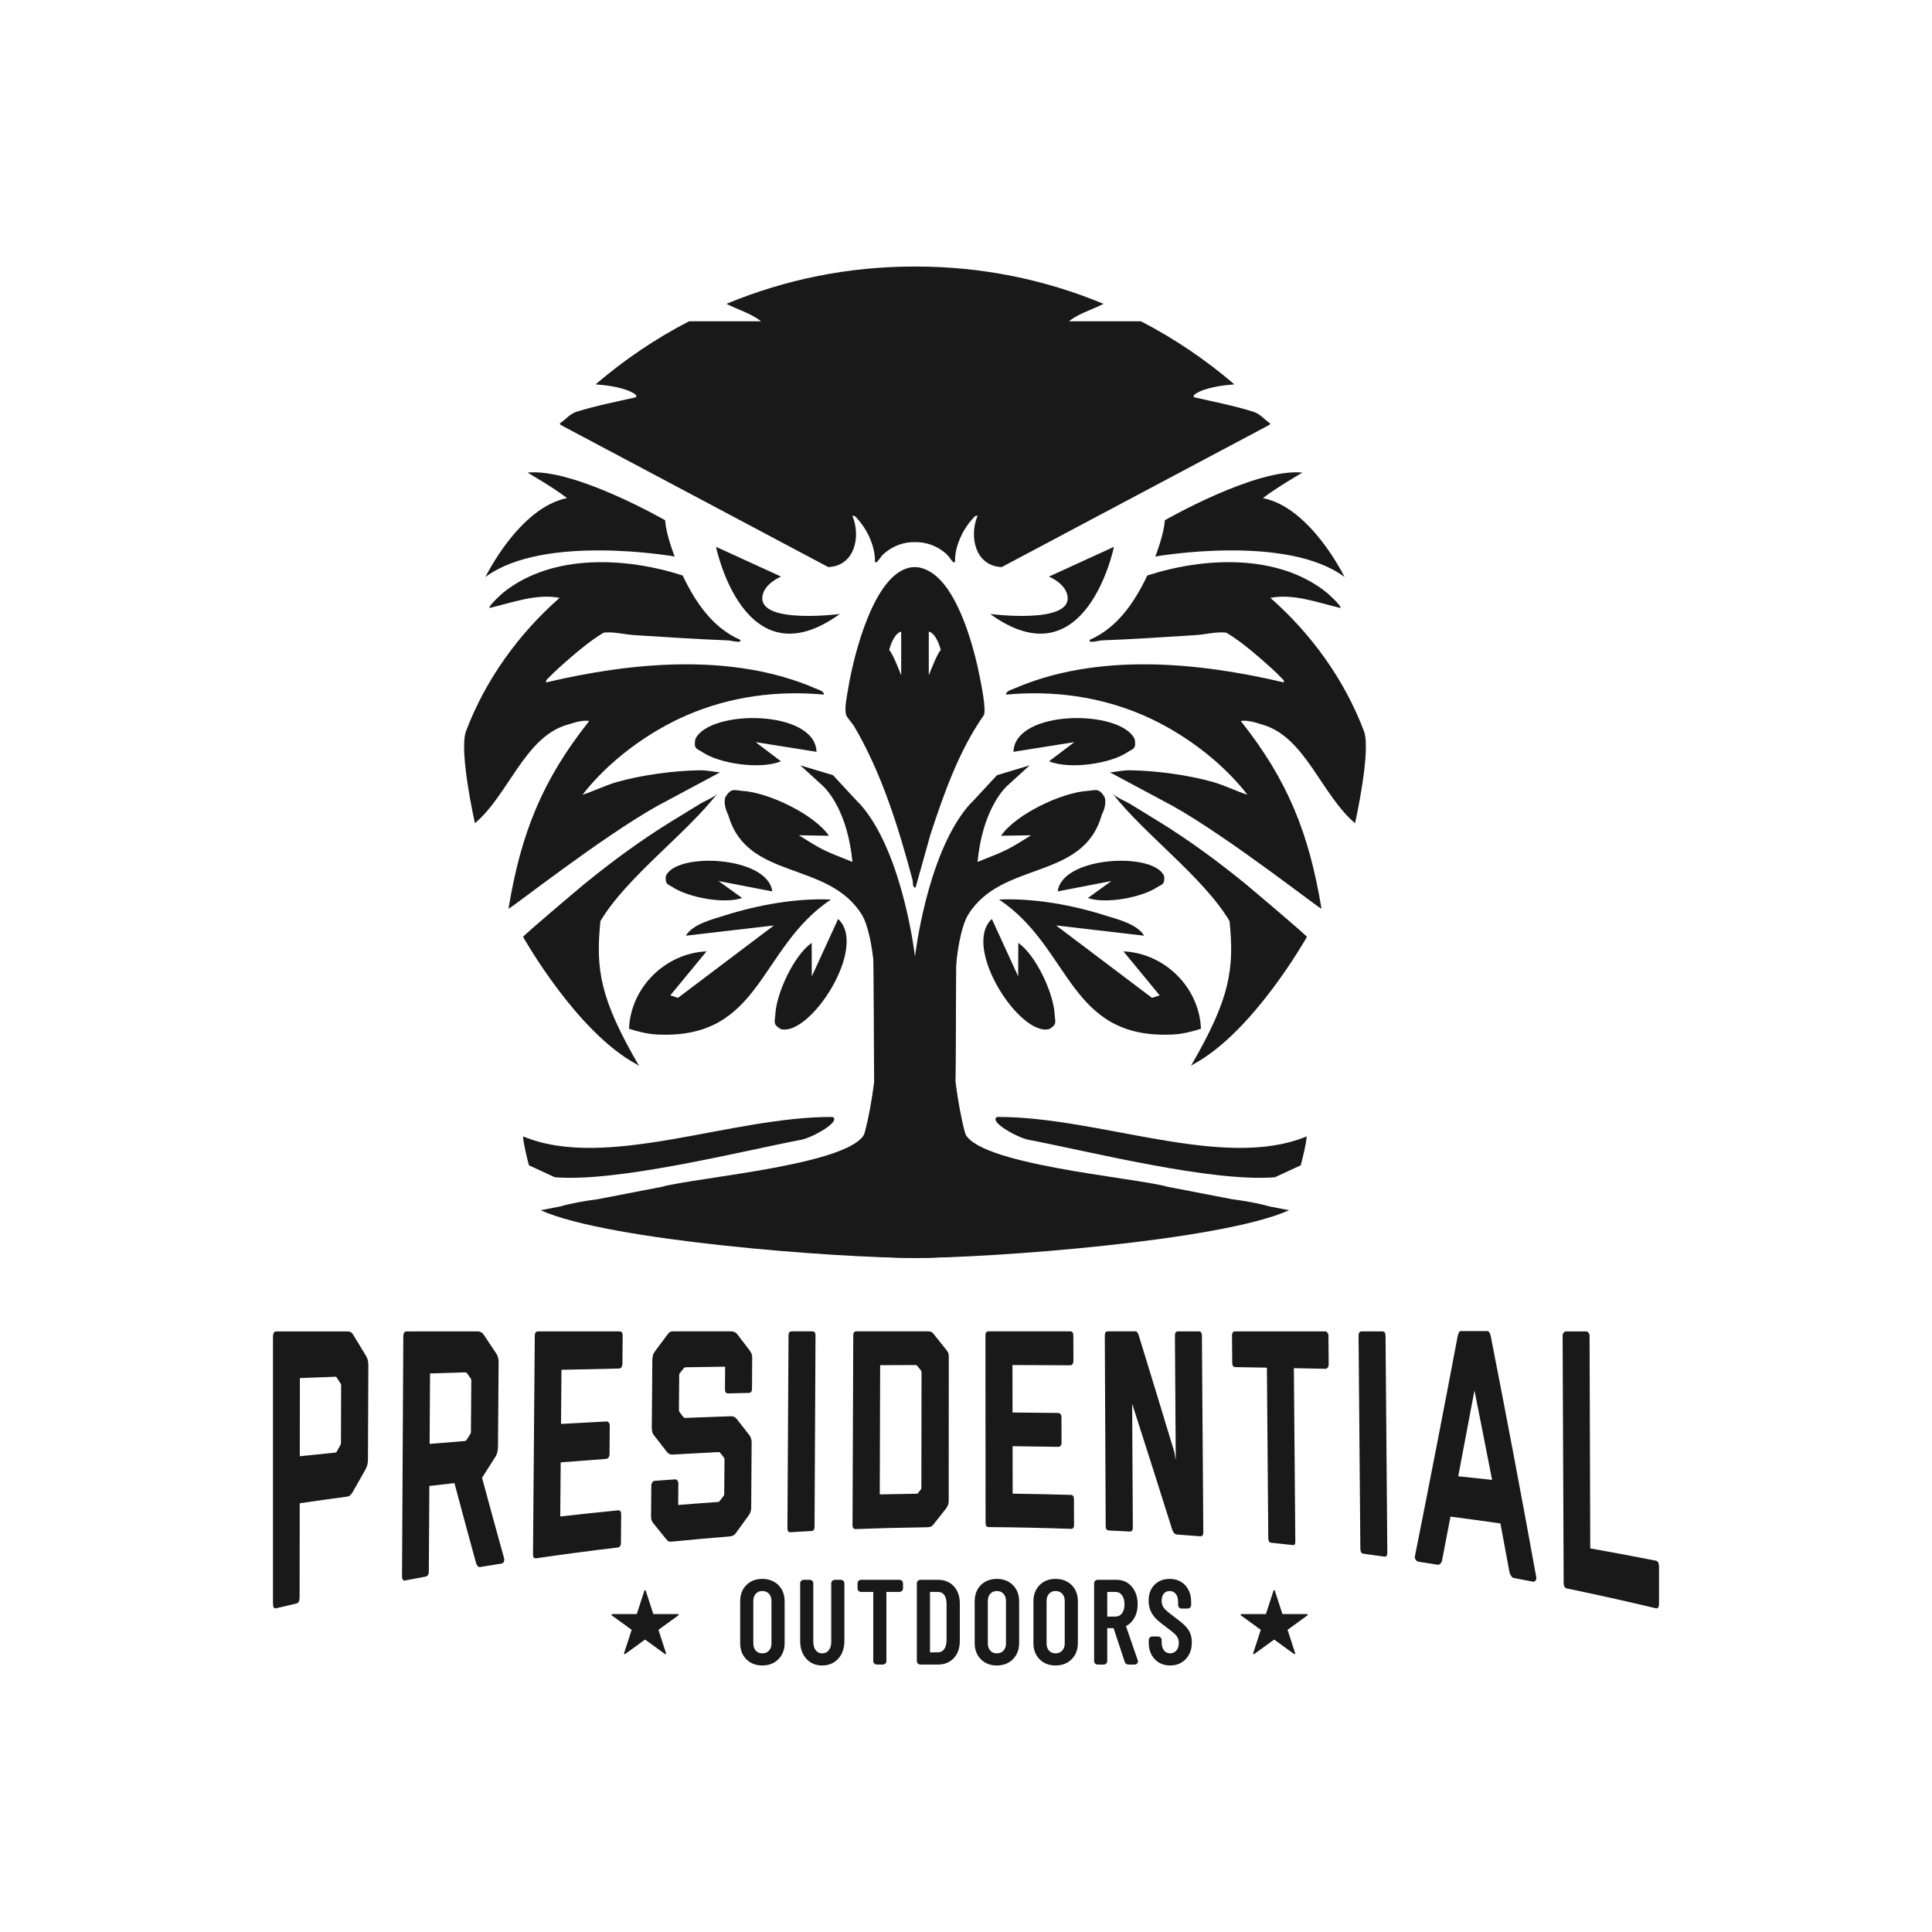 <svg xmlns="http://www.w3.org/2000/svg" id="TOP" viewBox="0 0 1080 1080"><defs><style>      .cls-1 {        fill: #191919;      }    </style></defs><g><g><path class="cls-1" d="M154.334,899.045c-1.158.279-1.734-.62-1.734-2.697v-148.945c.001-2.074.585-3.113,1.759-3.113,13.317-.004,26.635-.009,39.952-.013.584-0,1.13.104,1.632.312.502.21,1.044.799,1.627,1.766,2.331,3.875,4.66,7.708,6.988,11.506.664,1.222,1.057,2.277,1.179,3.163.122.888.182,1.606.179,2.153-.074,17.602-.147,35.204-.221,52.806-.009,2.052-.475,3.885-1.398,5.494-2.35,4.101-4.698,8.244-7.043,12.43-.42.749-.879,1.364-1.38,1.846-.501.484-1.125.775-1.875.876-8.823,1.189-17.64,2.423-26.449,3.703-.023,17.529-.046,35.058-.069,52.587-.003,2.03-.585,3.174-1.741,3.444-3.805.881-7.607,1.775-11.406,2.683ZM190.344,807.725c.167-.293.251-.583.253-.863.034-10.78.068-21.561.101-32.342.002-.419-.082-.765-.247-1.039-.749-1.158-1.497-2.32-2.247-3.487-.168-.274-.374-.406-.626-.398-6.647.249-13.293.503-19.937.766-.019,14.559-.038,29.118-.057,43.677,6.621-.698,13.245-1.377,19.872-2.037.334-.034.583-.197.751-.496.712-1.264,1.425-2.524,2.137-3.781Z"></path><path class="cls-1" d="M268.345,875.994c-.5.082-.959-.122-1.371-.622-.414-.495-.702-1.044-.864-1.653-4.02-14.653-8.044-29.531-12.073-44.651-4.677.517-9.353,1.048-14.027,1.59-.098,15.868-.196,31.736-.293,47.604-.012,1.831-.6,2.849-1.766,3.065-3.831.709-7.66,1.432-11.487,2.168-1.166.225-1.742-.594-1.732-2.462.24-44.656.48-89.311.72-133.967.01-1.866.6-2.802,1.774-2.8,13.318-.003,26.635-.007,39.953-.01.335.003.668.065,1.003.189.332.126.69.282,1.065.471.375.188.769.598,1.184,1.224,2.319,3.512,4.638,6.993,6.956,10.445.662.99,1.072,2.099,1.23,3.338.078.497.118.994.114,1.49-.121,15.792-.242,31.583-.363,47.375-.017,2.237-.492,4.081-1.421,5.528-2.495,3.888-4.99,7.812-7.483,11.773,4.106,15.216,8.209,30.194,12.309,44.951.162.592.136,1.216-.077,1.866-.215.655-.698,1.036-1.449,1.156-3.969.629-7.937,1.272-11.902,1.931ZM262.873,801.692c.254-.399.382-.849.386-1.358.068-9.568.137-19.136.205-28.703.003-.38-.079-.692-.244-.941-.704-.99-1.408-1.983-2.113-2.978-.417-.369-.709-.551-.875-.546-6.612.196-13.224.398-19.834.608-.081,13.125-.162,26.251-.243,39.377,6.6-.558,13.203-1.097,19.807-1.618.333-.027.629-.242.882-.641.676-1.069,1.352-2.135,2.028-3.198Z"></path><path class="cls-1" d="M299.688,871.101c-1.173.173-1.75-.589-1.736-2.292.331-40.67.661-81.34.992-122.009.014-1.7.606-2.55,1.78-2.55,15.202-.003,30.404-.006,45.606-.009,1.171-.002,1.753.806,1.739,2.419-.044,5.299-.089,10.599-.134,15.898-.005.579-.179,1.128-.517,1.652-.34.523-.761.794-1.263.803-10.766.221-21.531.459-32.293.717-.084,10.085-.168,20.17-.253,30.256,8.501-.487,17.005-.946,25.511-1.378.419-.023.815.194,1.188.636.373.448.557,1.015.551,1.711-.045,5.335-.09,10.67-.135,16.005-.006.696-.199,1.29-.58,1.78-.382.493-.782.752-1.2.782-8.508.611-17.013,1.26-25.514,1.949-.084,10.085-.168,20.169-.252,30.255,10.762-1.231,21.532-2.374,32.311-3.429,1.174-.114,1.755.636,1.741,2.248-.044,5.3-.089,10.599-.134,15.898-.013,1.614-.608,2.489-1.782,2.626-15.229,1.799-30.439,3.81-45.626,6.033Z"></path><path class="cls-1" d="M411.378,856.963c-.509.692-1.061,1.176-1.65,1.439-.591.264-1.139.419-1.643.458-10.854.865-21.703,1.838-32.543,2.918-.927.092-1.574.019-1.95-.226-.377-.241-.812-.676-1.312-1.302-2.369-2.913-4.737-5.84-7.104-8.782-.581-.735-.932-1.41-1.053-2.023-.121-.611-.179-1.201-.174-1.769.047-5.784.095-11.568.142-17.353.004-.567.177-1.12.517-1.655.339-.535.762-.822,1.265-.86,3.86-.288,7.722-.566,11.584-.835.503-.036.921.191,1.253.669.331.481.496,1.001.491,1.56-.032,4.03-.064,8.06-.096,12.09,7.517-.608,15.038-1.172,22.562-1.695.168-.012.38-.191.634-.538.721-.928,1.442-1.856,2.163-2.781.254-.236.383-.628.386-1.177.046-6.42.092-12.84.139-19.26.003-.438-.12-.816-.37-1.134-.665-.844-1.331-1.69-1.996-2.536-.25-.32-.543-.468-.878-.451-8.733.43-17.464.901-26.191,1.413-.251.014-.65-.073-1.193-.267-.545-.191-1.108-.665-1.687-1.42-2.366-3.013-4.731-6.043-7.096-9.091-.497-.657-.829-1.342-.989-2.074-.163-.728-.24-1.433-.234-2.114.105-12.76.21-25.519.314-38.279.004-.566.093-1.247.268-2.045.174-.795.558-1.591,1.151-2.393,2.372-3.196,4.743-6.371,7.114-9.527.422-.561.825-.986,1.204-1.267.38-.28,1.072-.422,2.077-.422,10.805-.001,21.61-.003,32.415-.004.502-0,1.067.139,1.693.41.626.272,1.145.685,1.562,1.228,2.324,3.056,4.649,6.097,6.975,9.125.663.973,1.057,1.761,1.178,2.355.122.598.181,1.224.176,1.872-.038,5.703-.076,11.406-.114,17.109-.01,1.522-.603,2.294-1.777,2.32-3.859.086-7.717.177-11.575.272-1.176.029-1.756-.725-1.745-2.261.03-4.225.061-8.45.091-12.676-7.376.104-14.752.218-22.128.34-.335.004-.673.178-1.01.52-.719.906-1.439,1.813-2.158,2.722-.253.23-.383.624-.386,1.183-.051,6.493-.103,12.985-.154,19.478-.003.447.118.836.368,1.161.705.924,1.411,1.847,2.116,2.769.249.324.582.478,1.003.463,8.514-.337,17.03-.647,25.548-.93,1.342-.043,2.429.469,3.261,1.531,2.329,2.98,4.658,5.948,6.989,8.904.914,1.269,1.368,2.665,1.357,4.185-.081,12.166-.162,24.333-.243,36.499-.011,1.628-.483,3.071-1.416,4.328-2.376,3.255-4.754,6.529-7.131,9.823Z"></path><path class="cls-1" d="M441.928,856.509c-1.18.069-1.764-.644-1.756-2.148.207-35.959.415-71.918.622-107.877.009-1.502.598-2.256,1.772-2.254,3.853-0,7.706-0,11.559-.001,1.172-.002,1.755.746,1.748,2.237-.179,35.689-.359,71.378-.538,107.067-.007,1.493-.601,2.268-1.781,2.329-3.876.203-7.751.418-11.626.647Z"></path><path class="cls-1" d="M521.846,852.14c-.592.739-1.161,1.188-1.709,1.353-.55.164-1.288.252-2.214.263-13.199.176-26.397.509-39.59 1-1.182.045-1.768-.671-1.762-2.152.137-35.386.275-70.772.412-106.158.005-1.476.594-2.219,1.768-2.219,13.318-0,26.635-.001,39.953-.001.503.001,1.005.054,1.508.157.502.104,1.087.575,1.757,1.411,2.342,2.928,4.686,5.854,7.03,8.778.753.939,1.172,1.698,1.256,2.272.082.576.125,1.176.125,1.802-.016,26.856-.033,53.713-.049,80.57-.001.839-.149,1.567-.444,2.197-.296.63-.612,1.207-.949,1.73-2.362,2.993-4.725,5.992-7.09,8.997ZM514.667,832.766c.252-.211.381-.578.381-1.103.034-21.506.068-43.012.102-64.518.001-.416-.124-.785-.376-1.098-.67-.835-1.339-1.671-2.009-2.506-.252-.312-.546-.469-.88-.469-6.625.02-13.25.046-19.874.08-.072,24.078-.145,48.155-.217,72.233,7.033-.17,14.066-.302,21.1-.397.591-.74,1.182-1.481,1.772-2.221Z"></path><path class="cls-1" d="M552.714,853.657c-1.183-.008-1.772-.742-1.773-2.207-.024-35.01-.049-70.02-.073-105.03-.001-1.463.584-2.196,1.757-2.195,15.202,0,30.405 0,45.607.001,1.172-.002,1.762.741,1.767,2.216.018,4.854.036,9.708.054,14.562.002.53-.165,1.028-.497,1.501-.334.473-.753.708-1.255.704-10.775-.066-21.551-.114-32.326-.144.015,8.844.029,17.689.044,26.534,8.526.056,17.051.14,25.576.25.418.006.82.222,1.199.647.379.427.57.953.572,1.587.016,4.844.032,9.688.048,14.531.002.632-.185,1.157-.562,1.569-.378.415-.777.616-1.196.61-8.534-.157-17.07-.275-25.606-.354.015,8.844.029,17.689.044,26.533,10.825.141,21.648.371,32.469.688,1.179.036,1.771.792,1.777,2.269.018,4.854.036,9.708.054,14.562.005,1.48-.582,2.195-1.762,2.153-15.301-.541-30.609-.87-45.917-.988Z"></path><path class="cls-1" d="M657.775,857.793c-.506-.037-.992-.315-1.457-.834-.468-.52-.786-1.054-.957-1.609-7.517-23.896-15.013-47.427-22.483-70.684.126,23.107.252,46.213.378,69.32.01,1.499-.578,2.213-1.757,2.148-3.875-.214-7.751-.415-11.628-.601-1.183-.058-1.773-.826-1.781-2.315-.167-35.586-.333-71.172-.5-106.758-.006-1.486.574-2.231,1.749-2.231,5.109,0,10.219 0,15.328.001.837 0,1.469.751,1.897,2.251,6.613,21.5,13.248,43.22,19.901,65.228.262,1.528.524,3.057.786,4.587-.152-23.262-.304-46.524-.456-69.786-.01-1.518.57-2.277,1.744-2.277,3.853 0,7.706.001,11.559.001,1.171-.001,1.764.769,1.775,2.301.261,36.696.522,73.391.783,110.087.011,1.536-.573,2.253-1.751,2.16-4.376-.347-8.752-.675-13.13-.987Z"></path><path class="cls-1" d="M710.506,862.391c-.422-.045-.78-.277-1.076-.702-.298-.425-.448-.916-.453-1.482-.258-31.895-.516-63.789-.774-95.683-5.866-.104-11.733-.203-17.6-.296-1.175-.018-1.766-.803-1.778-2.357-.039-5.103-.078-10.205-.117-15.306-.012-1.551.567-2.329,1.741-2.329,16.794.002,33.587.004,50.381.008.418.001.82.232,1.199.698.382.465.575,1.048.58,1.747.045,5.356.09,10.712.136,16.068.006.699-.178,1.279-.551,1.735-.373.459-.77.683-1.188.673-5.906-.126-11.813-.245-17.72-.36.269,32.331.538,64.662.807,96.993.012,1.371-.446,2.003-1.368,1.902-4.072-.451-8.145-.887-12.219-1.308Z"></path><path class="cls-1" d="M762.227,868.555c-1.174-.159-1.765-1.064-1.78-2.725-.334-39.698-.667-79.396-1.001-119.095-.014-1.661.563-2.487,1.738-2.488,3.853 0,7.706.001,11.559.002,1.171-.001,1.766.845,1.78,2.531.332,40.366.665,80.733.997,121.099.014,1.689-.566,2.446-1.737,2.28-3.85-.548-7.703-1.083-11.556-1.603Z"></path><path class="cls-1" d="M846.169,882.097c-.5-.094-.982-.481-1.441-1.156-.463-.675-.779-1.423-.949-2.24-1.677-9.088-3.355-18.115-5.036-27.083-9.299-1.339-18.607-2.614-27.922-3.826-1.567,8.212-3.133,16.373-4.699,24.487-.162.722-.471,1.329-.925,1.816-.456.489-.934.694-1.435.61-3.634-.585-7.269-1.158-10.906-1.719-.502-.077-.986-.427-1.449-1.05-.466-.625-.617-1.287-.455-1.999,7.952-39.796,15.91-80.743,23.897-123.022.162-.629.368-1.262.615-1.896.248-.632.621-.948,1.124-.949h14.825c.836-.001,1.47.906,1.902,2.72,8.529,43.426,17.019,88.269,25.444,134.711.17.836.049,1.516-.363,2.036-.414.524-.869.733-1.368.636-3.618-.704-7.238-1.396-10.859-2.076ZM824.229,777.278c-3.026,16.182-6.047,32.168-9.065,47.966,6.31.649,12.617,1.321,18.922,2.016-3.279-16.872-6.566-33.529-9.857-49.983Z"></path><path class="cls-1" d="M875.85,887.949c-1.164-.239-1.748-1.316-1.756-3.234-.194-45.992-.388-91.985-.581-137.977-.003-.685.183-1.262.558-1.744.375-.477.77-.72,1.19-.719,3.853.001,7.706.002,11.559.003.418.001.818.245,1.196.734.379.49.569,1.087.571,1.784.125,39.585.251,79.171.376,118.757,12.252,2.18,24.485,4.475,36.698,6.887,1.159.227,1.739,1.381,1.739,3.456v20.452c0,2.078-.579,2.974-1.734,2.697-16.561-3.957-33.169-7.656-49.816-11.096Z"></path></g><g><g><path class="cls-1" d="M426.12,882.614c-3.644,0-6.648,1.169-8.928,3.474-2.277,2.302-3.431,5.356-3.431,9.077v23.291c0,3.721,1.155,6.775,3.431,9.077,2.281,2.305,5.285,3.474,8.928,3.474,3.686,0,6.722-1.179,9.023-3.505,2.299-2.322,3.464-5.365,3.464-9.046v-23.291c0-3.725-1.167-6.781-3.469-9.082-2.302-2.302-5.336-3.469-9.018-3.469ZM426.12,924.233c-1.509,0-2.688-.485-3.604-1.484-.948-1.032-1.409-2.353-1.409-4.039v-23.737c0-1.727.461-3.069,1.41-4.103.916-.998,2.094-1.483,3.603-1.483,1.556,0,2.77.488,3.708,1.492.964,1.032,1.433,2.371,1.433,4.093v23.737c0,1.68-.469,2.998-1.434,4.03-.938,1.004-2.15,1.492-3.707,1.492Z"></path><path class="cls-1" d="M469.967,883.122h-3.245c-1.208,0-2.051.843-2.051,2.051v32.647c0,2.014-.477,3.572-1.459,4.765-.914,1.109-2.097,1.648-3.618,1.648-1.474,0-2.623-.536-3.515-1.639-.965-1.193-1.435-2.755-1.435-4.774v-32.647c0-1.207-.843-2.051-2.051-2.051h-3.245c-1.207,0-2.05.843-2.05,2.051v32.137c0,4.032,1.126,7.345,3.346,9.848,2.264,2.554,5.275,3.849,8.95,3.849,3.713,0,6.755-1.293,9.04-3.843,2.246-2.506,3.384-5.821,3.384-9.853v-32.137c0-1.207-.843-2.051-2.051-2.051Z"></path><path class="cls-1" d="M502.741,883.122h-21.319c-1.208,0-2.051.843-2.051,2.051v2.672c0,1.207.843,2.051,2.051,2.051h6.732v38.551c0,1.207.843,2.051,2.05,2.051h3.245c1.208,0,2.051-.843,2.051-2.051v-38.551h7.241c1.207,0,2.05-.843,2.05-2.051v-2.672c0-1.207-.843-2.051-2.05-2.051Z"></path><path class="cls-1" d="M524.378,883.122h-9.801c-1.207,0-2.05.843-2.05,2.051v43.274c0,1.207.843,2.051,2.05,2.051h9.801c3.666,0,6.651-1.237,8.873-3.676,2.188-2.401,3.297-5.623,3.297-9.576v-20.873c0-3.952-1.109-7.174-3.297-9.576-2.222-2.439-5.207-3.676-8.873-3.676ZM519.874,889.896h4.441c1.52,0,2.618.511,3.458,1.608.905,1.185,1.364,2.887,1.364,5.06v20.479c-.039,2.131-.527,3.812-1.451,4.998-.861,1.105-1.932,1.619-3.387,1.619l-4.425.05v-33.814Z"></path><path class="cls-1" d="M557.214,882.614c-3.644,0-6.648,1.169-8.928,3.474-2.277,2.302-3.431,5.356-3.431,9.077v23.291c0,3.721,1.155,6.775,3.431,9.077,2.281,2.305,5.285,3.474,8.928,3.474,3.686,0,6.722-1.179,9.023-3.505,2.299-2.322,3.464-5.365,3.464-9.046v-23.291c0-3.725-1.167-6.781-3.469-9.082-2.302-2.302-5.336-3.469-9.018-3.469ZM557.214,924.233c-1.509,0-2.688-.485-3.604-1.484-.948-1.032-1.409-2.353-1.409-4.039v-23.737c0-1.727.461-3.069,1.41-4.103.916-.998,2.094-1.483,3.603-1.483,1.556,0,2.77.488,3.708,1.492.964,1.032,1.433,2.371,1.433,4.093v23.737c0,1.68-.469,2.998-1.434,4.03-.938,1.004-2.15,1.492-3.707,1.492Z"></path><path class="cls-1" d="M590.052,882.614c-3.644,0-6.648,1.169-8.928,3.474-2.277,2.302-3.431,5.356-3.431,9.077v23.291c0,3.721,1.155,6.775,3.431,9.077,2.281,2.305,5.285,3.474,8.928,3.474,3.686,0,6.722-1.179,9.023-3.505,2.299-2.322,3.464-5.365,3.464-9.046v-23.291c0-3.725-1.167-6.781-3.469-9.082-2.302-2.302-5.336-3.469-9.018-3.469ZM590.052,924.233c-1.509,0-2.688-.485-3.604-1.484-.948-1.032-1.409-2.353-1.409-4.039v-23.737c0-1.727.461-3.069,1.41-4.103.916-.998,2.094-1.483,3.603-1.483,1.556,0,2.77.488,3.708,1.492.964,1.032,1.433,2.371,1.433,4.093v23.737c0,1.68-.469,2.998-1.434,4.03-.938,1.004-2.15,1.492-3.707,1.492Z"></path><path class="cls-1" d="M633.968,904.67c1.315-2.208,1.981-4.85,1.981-7.851,0-3.973-1.075-7.266-3.196-9.787-2.181-2.594-5.071-3.909-8.591-3.909h-10.501c-1.207,0-2.05.843-2.05,2.051v43.274c0,1.207.843,2.051,2.05,2.051h3.245c1.208,0,2.051-.843,2.051-2.051v-18.313h3.546l6.253,18.939c.336.892,1.116,1.425,2.087,1.425h3.31c1.365,0,1.987-.964,1.987-1.86v-.174l-6.724-19.446c1.872-.956,3.4-2.415,4.553-4.349ZM618.958,889.896h4.568c1.525,0,2.667.554,3.593,1.745.985,1.267,1.484,3.009,1.484,5.178,0,2.166-.497,3.895-1.478,5.138-.914,1.158-2.091,1.721-3.599,1.721h-4.568v-13.781Z"></path><path class="cls-1" d="M665.077,912.455l-.001-.001c-.752-1.525-1.829-2.948-3.201-4.228-1.286-1.198-3.245-2.765-5.807-4.644-1.86-1.404-3.281-2.554-4.227-3.416-.84-.766-1.472-1.576-1.878-2.409-.39-.796-.588-1.754-.588-2.846,0-1.833.432-3.235,1.285-4.17.83-.91,1.862-1.352,3.155-1.352,1.432,0,2.541.506,3.39,1.547.921,1.13,1.369,2.618,1.369,4.548v1.655c0,1.207.843,2.05,2.051,2.05h3.182c1.207,0,2.05-.843,2.05-2.05v-1.591c0-3.828-1.099-6.966-3.268-9.326-2.201-2.394-5.153-3.607-8.774-3.607-3.431,0-6.275,1.115-8.451,3.315-2.172,2.196-3.272,5.174-3.272,8.854,0,2.335.447,4.411,1.327,6.169.86,1.721,1.982,3.22,3.333,4.453,1.266,1.157,2.995,2.548,5.126,4.123,2.091,1.591,3.6,2.782,4.483,3.541.78.673,1.424,1.463,1.912,2.347.454.824.684,1.847.684,3.041,0,1.818-.463,3.215-1.418,4.271-.915,1.013-2.029,1.506-3.405,1.506-1.395,0-2.496-.51-3.367-1.558-.936-1.127-1.391-2.611-1.391-4.537v-1.273c0-1.207-.843-2.05-2.051-2.05h-3.118c-1.207,0-2.05.843-2.05,2.05v1.464c0,3.709,1.114,6.775,3.31,9.113,2.22,2.365,5.136,3.565,8.668,3.565,3.528,0,6.463-1.208,8.726-3.591,2.243-2.362,3.379-5.505,3.379-9.342,0-2.159-.392-4.05-1.163-5.619Z"></path></g><g><path class="cls-1" d="M360.966,889.218l4.246,13.069h13.742c.386,0,.546.494.234.721l-11.117,8.077,4.246,13.069c.119.367-.301.672-.613.446l-11.117-8.077-11.117,8.077c-.312.227-.732-.078-.613-.446l4.246-13.069-11.117-8.077c-.312-.227-.152-.721.234-.721h13.742s4.246-13.069,4.246-13.069c.119-.367.639-.367.758,0Z"></path><path class="cls-1" d="M712.65,889.218l4.246,13.069h13.742c.386,0,.546.494.234.721l-11.117,8.077,4.246,13.069c.119.367-.301.672-.613.446l-11.117-8.077-11.117,8.077c-.312.227-.732-.078-.613-.446l4.246-13.069-11.117-8.077c-.312-.227-.152-.721.234-.721h13.742s4.246-13.069,4.246-13.069c.119-.367.639-.367.758,0Z"></path></g></g></g><g><path class="cls-1" d="M465.404,624.378c-56.897-.263-126.374,30.231-173.011,10.874.191,4.186,2.22,12.013,3.288,16.16.242.022,14.216,6.662,14.449,6.681,35.452,2.828,103.071-14.305,137.848-20.975,6.107-1.171,22.434-10.214,17.424-12.74Z"></path><path class="cls-1" d="M586.396,425.598c11.953,4.736,34.436,1.23,43.87-5.098,3.089-2.072,5.04-1.63,4.023-7.289-7.658-16.808-67.074-16.718-67.752,7.059l34.038-5.421-14.18,10.749Z"></path><path class="cls-1" d="M392.704,420.5c9.434,6.329,31.917,9.834,43.87,5.098l-14.18-10.749,34.038,5.421c-.678-23.777-60.093-23.867-67.752-7.059-1.017,5.658.934,5.216,4.023,7.289Z"></path><path class="cls-1" d="M602.78,670.386l-35.757-6.903c-19.153-5.372-22.831-12.511-27.751-30.889-1.928-7.201-3.746-16.902-5.151-27.805.157-2.704.302-67.447.457-70.025h-46.188c.156,2.579.301,67.322.457,70.025-1.405,10.903-3.223,20.604-5.151,27.805-4.92,18.379-94.79,25.517-113.943,30.889l-35.757,6.903c-7.042.942-14.037,2.08-20.837,4.023l-10.943,2.113c37.77,17.119,166.63,26.728,208.933,26.657.111.001.222.001.333.001h.002c.111-0.0.222-.001.332-.001,42.303.071,84.972-9.539,122.742-26.657l-10.943-2.113c-6.8-1.942-13.795-3.08-20.837-4.023Z"></path><path class="cls-1" d="M557.406,624.378c56.897-.263,126.374,30.231,173.011,10.874-.191,4.186-2.22,12.013-3.288,16.16-.242.022-14.216,6.662-14.449,6.681-35.452,2.828-103.071-14.305-137.848-20.975-6.107-1.171-22.434-10.214-17.424-12.74Z"></path><path class="cls-1" d="M420.031,670.386l35.757-6.903c19.153-5.372,22.831-12.511,27.751-30.889,1.928-7.201,3.746-16.902,5.151-27.805-.157-2.704-.302-67.447-.457-70.025h46.188c-.156,2.579-.301,67.322-.457,70.025,1.405,10.903,3.223,20.604,5.151,27.805,4.92,18.379,94.79,25.517,113.943,30.889l35.757,6.903c7.042.942,14.037,2.08,20.837,4.023l10.943,2.113c-37.77,17.119-166.63,26.728-208.933,26.657-.111.001-.222.001-.333.001h-.002c-.111-0-.222-.001-.332-.001-42.303.071-84.972-9.539-122.742-26.657l10.943-2.113c6.8-1.942,13.795-3.08,20.837-4.023Z"></path><path class="cls-1" d="M541.229,511.298c18.842-30.428,64.318-18.902,74.64-55.738,1.804-3.595,2.483-7.001,1.653-9.939-3.418-5.481-5.035-3.798-9.773-3.486-14.47.953-39.866,13.045-48.188,25.071l16.829-.285c-3.513,2.168-6.991,4.407-10.578,6.439-6.113,3.462-12.892,5.774-19.366,8.474,1.341-13.825,4.733-23.747,8.175-30.587,4.605-9.151,9.302-12.779,9.302-12.779l11.664-10.633-18.265,5.504-13.625,14.689c-1.1,1.039-2.167,2.188-3.198,3.448l-.042.046.001.006c-22.63,27.717-28.973,83.236-28.973,83.236,0,0-6.343-55.519-28.973-83.236l.001-.006-.042-.046c-1.031-1.259-2.098-2.409-3.198-3.448l-13.625-14.689-18.265-5.504,11.664,10.633s4.696,3.628,9.302,12.779c3.443,6.841,6.834,16.762,8.175,30.587-6.474-2.7-13.253-5.012-19.366-8.474-3.587-2.032-7.066-4.27-10.578-6.439l16.829.285c-8.322-12.026-33.719-24.118-48.188-25.071-4.738-.312-6.356-1.994-9.773,3.486-.83,2.938-.152,6.344,1.653,9.939,10.322,36.836,55.798,25.309,74.64,55.738,3.638,5.875,5.851,18.29,6.714,27.759h46.059c.863-9.469,3.077-21.884,6.715-27.759Z"></path><g><path class="cls-1" d="M469.456,343.226c-53.616,38.804-69.201-37.549-69.201-37.549l36.36,16.639s-10.053,4.064-10.477,11.744c-.822,14.893,43.318,9.165,43.318,9.165Z"></path><path class="cls-1" d="M281.495,331.108c-.985.784-8.796,7.884-7.837,8.761,12.765-3.005,25.984-8.136,39.168-5.672-22.885,20.083-41.499,45.858-52.321,74.533-4.134,10.955,4.984,51.446,4.984,51.446,18.486-15.499,27.794-47.849,51.111-54.881,4.05-1.221,8.592-2.884,12.798-2.278-26.312,33.075-38.236,62.98-45.144,104.947.529.541,51.946-40.012,83.34-57.529l34.883-18.678c-3.637-.33-7.254-1.198-10.942-1.17-14.177.105-33.282,2.684-46.903,6.63-6.526,1.891-12.531,5.024-18.995,7.015,14.573-18.78,36.575-35.07,58.494-44.505,24.136-10.39,50.193-13.85,76.357-11.456.447-1.832-3.201-2.816-4.528-3.391-46.433-20.143-102.657-14.757-150.661-3.415-.277-1.216.417-1.545,1.103-2.288,3.208-3.472,9.334-8.818,13.053-12.035,5.632-4.873,11.61-9.646,18.015-13.493,5.691-.646,11.487,1.024,17.14,1.382,17.579,1.113,35.206,2.291,52.799,2.963.798.03,7.536,1.891,6.366-.336-15.575-6.83-25.066-21.125-32.176-35.965-31.576-10.2-72.717-12.373-100.105,9.416Z"></path><path class="cls-1" d="M292.394,523.745c-.109-.614,31.651-27.464,34.769-29.998,15.309-12.442,31.304-24.225,48.284-34.655,5.221-3.207,10.447-6.408,15.67-9.613,2.725-1.671,8.286-3.768,10.204-6.259-17.713,22.98-50.953,46.963-65.686,71.685-2.685,26.888-.409,43.159,21.726,81.161-.368-.294-.67-.687-1.09-.91-33.86-17.951-63.48-70.855-63.876-71.412Z"></path><path class="cls-1" d="M316.997,278.444c-7.774-6.005-22.096-14.261-22.096-14.261,26.079-2.622,76.926,26.646,76.926,26.646.409,7.881,5.319,20.266,5.319,20.266,0,0-73.164-12.896-105.773,11.44,0,0,18.822-38.8,45.624-44.092Z"></path><g><path class="cls-1" d="M553.513,343.226c53.616,38.804,69.201-37.549,69.201-37.549l-36.36,16.639s10.053,4.064,10.477,11.744c.822,14.893-43.318,9.165-43.318,9.165Z"></path><path class="cls-1" d="M741.475,331.108c.985.784,8.796,7.884,7.837,8.761-12.765-3.005-25.984-8.136-39.168-5.672,22.885,20.083,41.499,45.858,52.321,74.533,4.134,10.955-4.984,51.446-4.984,51.446-18.486-15.499-27.794-47.849-51.111-54.881-4.05-1.221-8.592-2.884-12.798-2.278,26.312,33.075,38.236,62.98,45.144,104.947-.529.541-51.946-40.012-83.34-57.529l-34.883-18.678c3.637-.33,7.254-1.198,10.942-1.17,14.177.105,33.282,2.684,46.903,6.63,6.526,1.891,12.531,5.024,18.995,7.015-14.573-18.78-36.575-35.07-58.494-44.505-24.136-10.39-50.193-13.85-76.357-11.456-.447-1.832,3.201-2.816,4.528-3.391,46.433-20.143,102.657-14.757,150.661-3.415.277-1.216-.417-1.545-1.103-2.288-3.208-3.472-9.334-8.818-13.053-12.035-5.632-4.873-11.61-9.646-18.015-13.493-5.691-.646-11.487,1.024-17.14,1.382-17.579,1.113-35.206,2.291-52.799,2.963-.798.03-7.536,1.891-6.366-.336,15.575-6.83,25.066-21.125,32.176-35.965,31.576-10.2,72.717-12.373,100.105,9.416Z"></path><path class="cls-1" d="M730.575,523.745c.109-.614-31.651-27.464-34.769-29.998-15.309-12.442-31.304-24.225-48.284-34.655-5.221-3.207-10.447-6.408-15.67-9.613-2.725-1.671-8.286-3.768-10.204-6.259,17.713,22.98,50.953,46.963,65.686,71.685,2.685,26.888.409,43.159-21.726,81.161.368-.294.67-.687,1.09-.91,33.86-17.951,63.48-70.855,63.876-71.412Z"></path><path class="cls-1" d="M705.972,278.444c7.774-6.005,22.096-14.261,22.096-14.261-26.079-2.622-76.926,26.646-76.926,26.646-.409,7.881-5.319,20.266-5.319,20.266,0,0,73.164-12.896,105.773,11.44,0,0-18.822-38.8-45.624-44.092Z"></path></g></g><path class="cls-1" d="M709.347,236.19c-3.213-2.225-4.807-4.813-8.886-6.078-10.7-3.318-21.783-5.511-32.708-7.971-2.271-1.263,3.671-3.638,4.29-3.87,5.337-2.011,11.763-2.923,17.985-3.406-16.037-13.773-33.502-25.563-52.219-35.258h-40.308c5.649-4.436,13.017-6.483,19.386-9.753-33.293-13.84-68.608-20.86-104.998-20.86-.134,0-.268.002-.402.002-.134-0-.268-.002-.402-.002-36.39,0-71.705,7.021-104.998,20.86,6.369,3.27,13.737,5.317,19.386,9.753h-40.308c-18.717,9.694-36.182,21.484-52.219,35.258,6.222.483,12.648,1.395,17.985,3.406.618.233,6.56,2.607,4.29,3.87-10.924,2.461-22.008,4.653-32.708,7.971-4.079,1.265-5.674,3.853-8.886,6.078-.975.675-.849.766-.003,1.461l149.378,79.351c14.655-.569,18.399-16.809,13.508-28.682,1.45-.253,2.107.966,2.932,1.867,5.536,6.039,9.991,15.769,9.642,24.007,1.017.198.947.164,1.541-.47,1.167-1.247,1.945-2.914,3.624-4.341,5.319-4.521,11.314-6.466,17.237-6.322,5.923-.144,11.918,1.801,17.237,6.322,1.679,1.428,2.457,3.094,3.624,4.341.594.634.524.668,1.541.47-.349-8.238,4.106-17.968,9.642-24.007.826-.901,1.483-2.121,2.932-1.867-4.891,11.873-1.147,28.113,13.508,28.682l149.378-79.351c.846-.696.972-.786-.003-1.461Z"></path><path class="cls-1" d="M547.787,378.85c-3.347-17.208-11.385-46.028-24.774-57.057-3.611-2.973-8.121-5.152-12.811-4.741-21.491,1.891-33.159,49.892-36.134,68.265-.642,3.953-2.191,10.789-1.047,14.359.495,1.555,3.399,4.555,4.42,6.289,15.439,26.224,24.8,56.441,32.728,86.096.238.911-.186,4.439,1.658,4.042l8.378-29.889c7.665-23.209,15.927-46.679,29.837-66.538,1.221-3.816-1.375-16.263-2.255-20.826ZM503.774,377.515s-4.98-13.025-6.726-14.099c0,0,2.217-9.265,6.726-10.34v24.439ZM519.199,377.515v-24.439c4.509,1.074,6.726,10.34,6.726,10.34-1.746,1.074-6.726,14.099-6.726,14.099Z"></path><path class="cls-1" d="M639.582,523.058l-49.231-5.733,53.632,40.479,4.275-1.393-20.263-24.604c23.031,1.045,42.403,20.077,43.357,43.267-5.161,1.637-10.237,2.948-15.742,3.219-58.546,2.879-56.556-48.418-97.137-75.451,19.339-.844,40.728,2.994,59.201,8.842,6.841,2.165,18.089,4.84,21.906,11.375Z"></path><path class="cls-1" d="M569.175,545.836l.054-18.771c10.009,7.069,19.789,28.242,20.352,40.208.185,3.919,1.577,5.282-3.104,8.015-16.45,4.211-48.98-45.921-32.026-61.579l14.724,32.126Z"></path><path class="cls-1" d="M621.321,492.492l-13.201,9.495c10.024,3.492,29.873-.283,38.59-5.915,2.855-1.844,4.517-1.55,4.085-6.226-5.32-13.714-57.04-11.382-59.533,8.455l30.059-5.809Z"></path><g><path class="cls-1" d="M383.391,523.058l49.231-5.733-53.632,40.479-4.275-1.393,20.263-24.604c-23.031,1.045-42.403,20.077-43.357,43.267,5.161,1.637,10.237,2.948,15.742,3.219,58.546,2.879,56.556-48.418,97.137-75.451-19.339-.844-40.728,2.994-59.201,8.842-6.841,2.165-18.089,4.84-21.906,11.375Z"></path><path class="cls-1" d="M453.798,545.836l-.054-18.771c-10.009,7.069-19.789,28.242-20.352,40.208-.185,3.919-1.577,5.282,3.104,8.015,16.45,4.211,48.98-45.921,32.026-61.579l-14.724,32.126Z"></path><path class="cls-1" d="M401.652,492.492l13.201,9.495c-10.024,3.492-29.873-.283-38.59-5.915-2.855-1.844-4.517-1.55-4.085-6.226,5.32-13.714,57.04-11.382,59.533,8.455l-30.059-5.809Z"></path></g></g></svg>